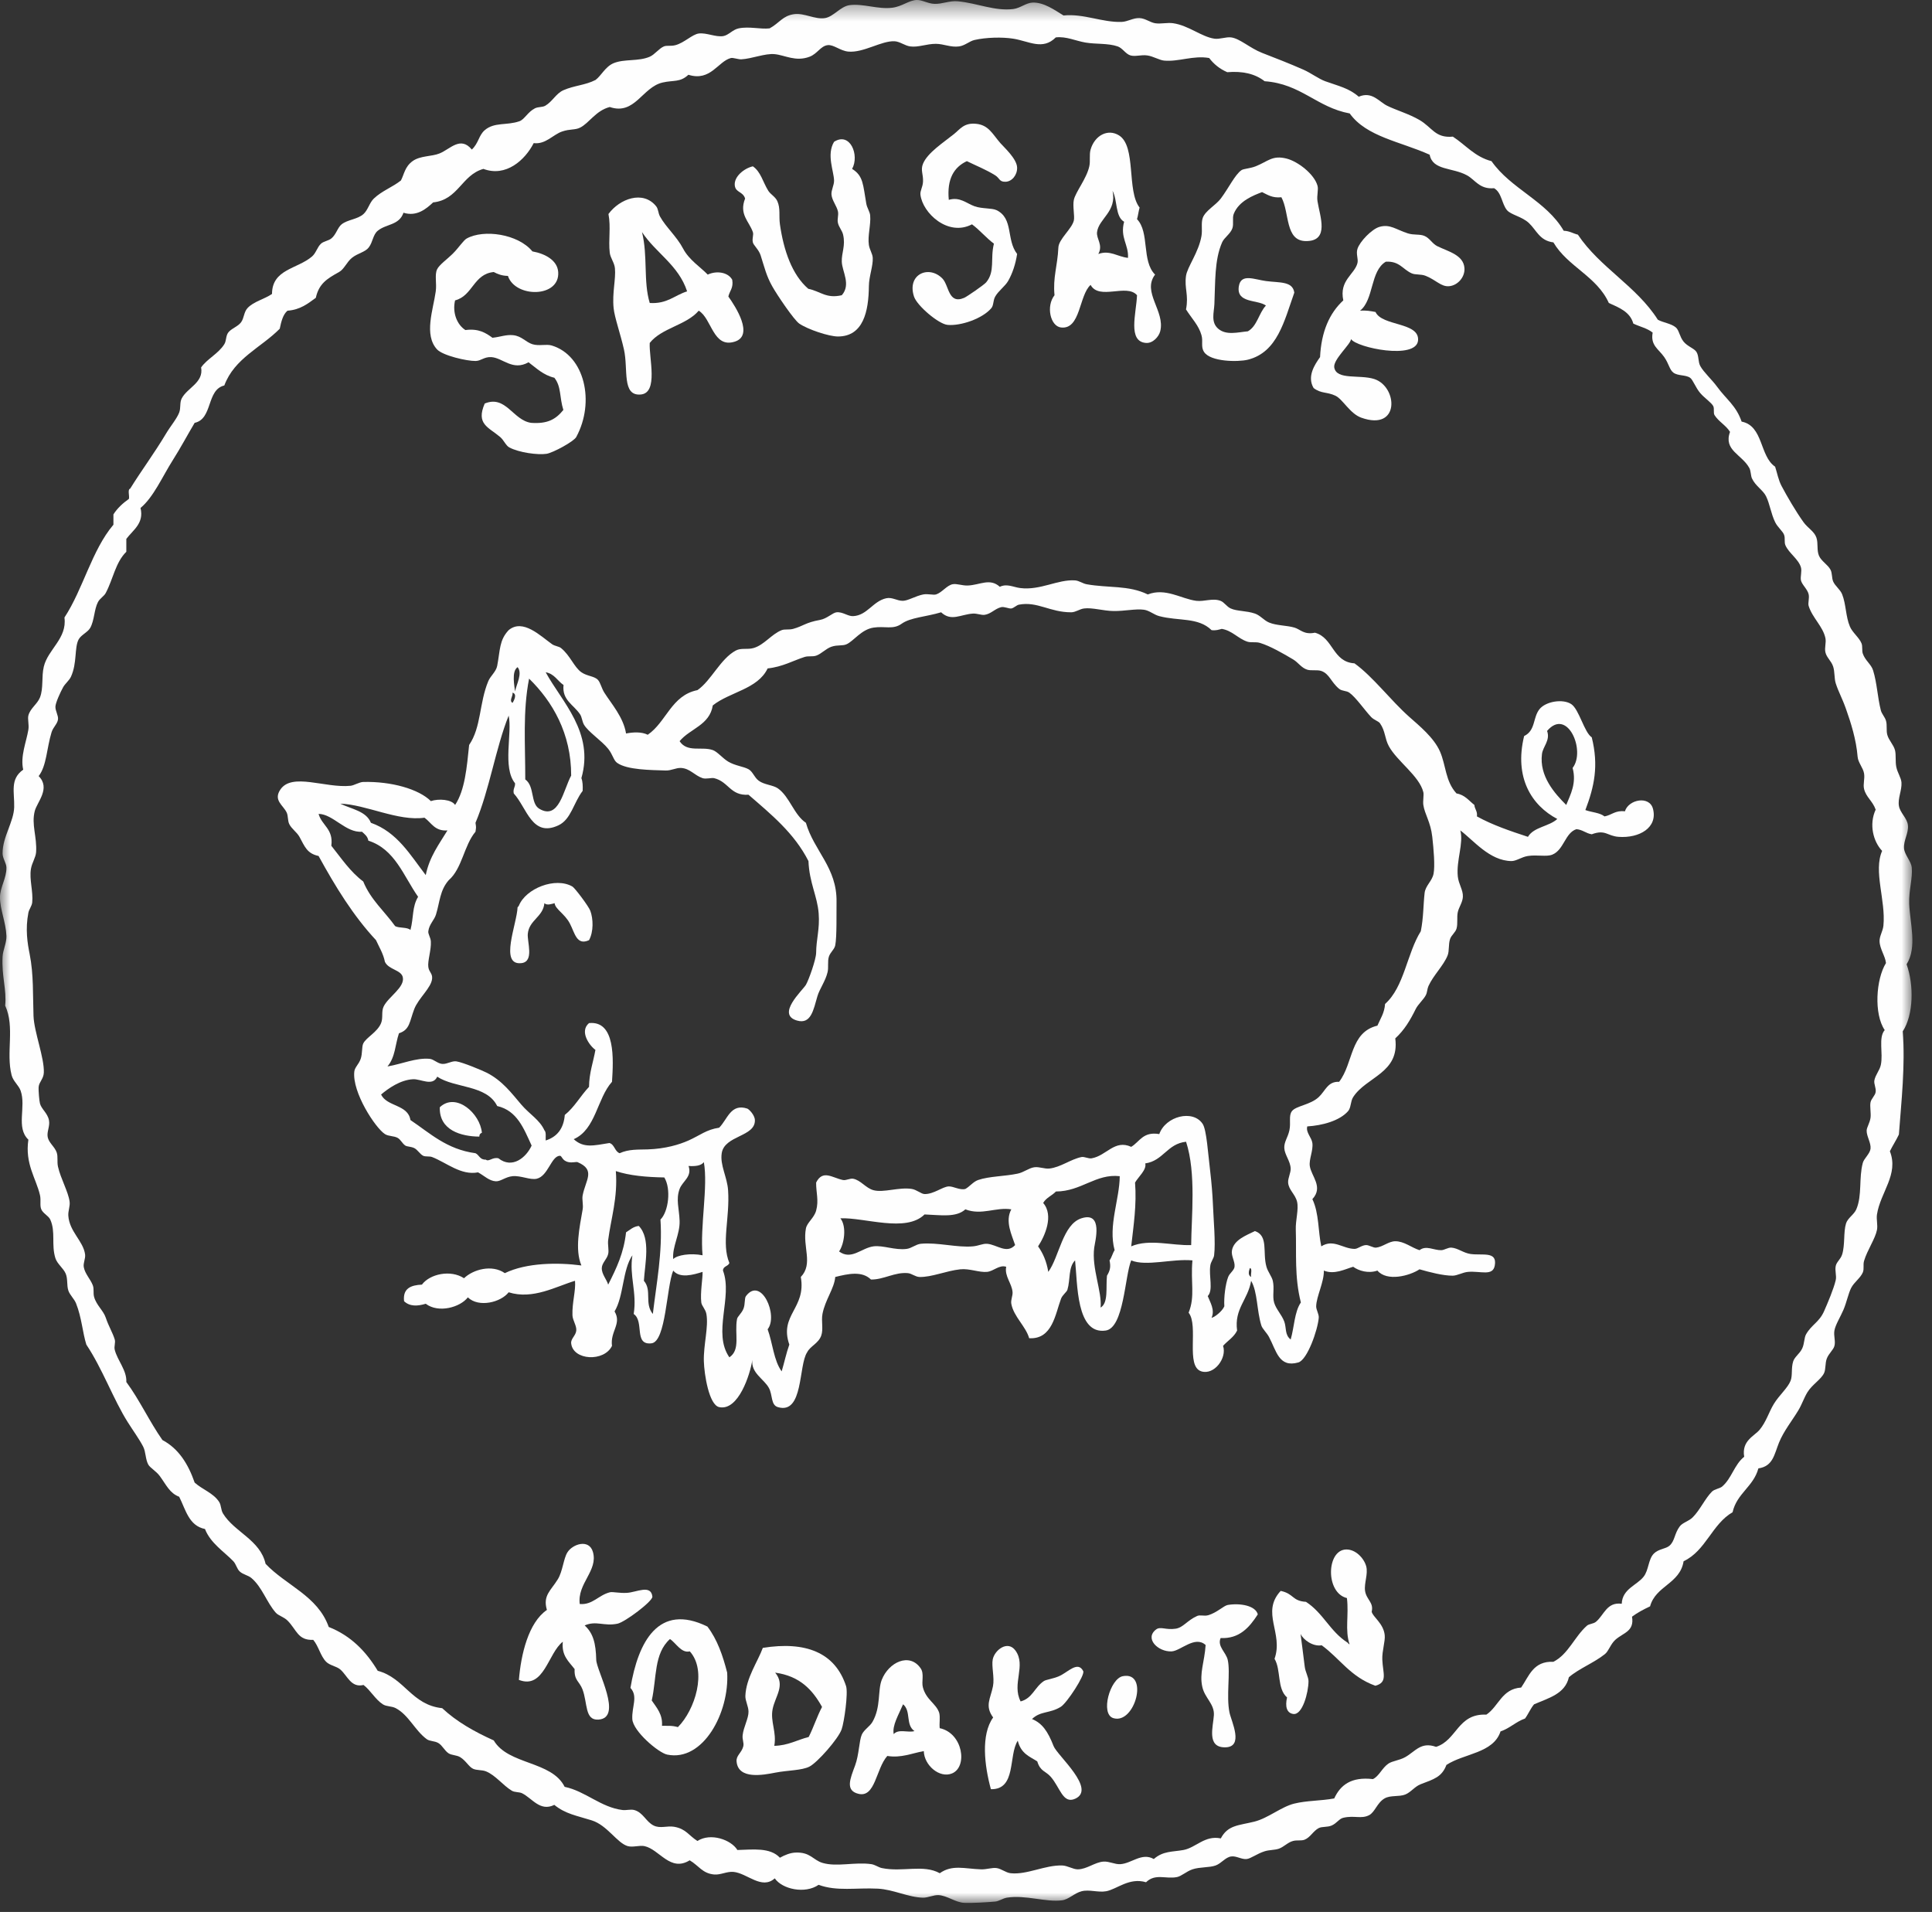 <?xml version="1.0" encoding="UTF-8"?>
<svg width="96px" height="95px" viewBox="0 0 96 95" version="1.1" xmlns="http://www.w3.org/2000/svg" xmlns:xlink="http://www.w3.org/1999/xlink">
    <rect x="0" y="0" width="96" height="95" fill="#333333" stroke="none"/>
    <!-- Generator: Sketch 58 (84663) - https://sketch.com -->
    <title>Group 40</title>
    <desc>Created with Sketch.</desc>
    <defs>
        <polygon id="path-1" points="0 0.449 95.026 0.449 95.026 95 0 95"></polygon>
    </defs>
    <g id="Page-1" stroke="none" stroke-width="1" fill="none" fill-rule="evenodd">
        <g id="Group-40" transform="translate(0, -1)">
            <path d="M29.269,47.714 C28.653,47.997 28.564,47.362 28.318,46.89 C28.066,46.404 27.589,46.176 27.558,45.876 C27.412,45.916 27.175,46.001 27.051,45.876 C26.987,46.563 26.291,46.711 26.226,47.398 C26.188,47.801 26.559,48.78 25.91,48.855 C24.793,48.983 25.69,46.91 25.719,46.066 C25.718,46.102 25.781,46.006 25.782,46.002 C26.125,45.143 27.599,44.559 28.445,45.051 C28.559,45.117 29.243,46.016 29.333,46.256 C29.479,46.65 29.501,47.287 29.269,47.714" id="Fill-1" fill="#FEFEFE"></path>
            <path d="M23.945,57.285 C23.866,57.312 23.815,57.366 23.818,57.475 C22.921,57.468 21.816,57.166 21.853,56.016 C22.659,55.254 23.862,56.325 23.945,57.285" id="Fill-3" fill="#FEFEFE"></path>
            <path d="M73.388,41.565 C74.149,41.988 75.032,42.288 75.923,42.58 C76.211,42.086 76.976,42.068 77.381,41.692 C76.109,41.023 75.228,39.641 75.733,37.572 C76.308,37.294 76.159,36.668 76.493,36.241 C76.802,35.848 77.66,35.708 78.078,35.987 C78.467,36.248 78.72,37.394 79.093,37.635 C79.445,39.043 79.221,40.079 78.776,41.249 C79.084,41.364 79.494,41.375 79.727,41.565 C80.084,41.501 80.259,41.253 80.741,41.312 C80.922,40.717 81.961,40.523 82.135,41.185 C82.382,42.122 81.46,42.657 80.424,42.58 C79.862,42.539 79.777,42.199 79.093,42.453 C78.8,42.407 78.644,42.226 78.332,42.199 C77.762,42.382 77.713,43.236 77.127,43.467 C76.841,43.581 76.38,43.461 75.923,43.531 C75.603,43.58 75.34,43.788 75.1,43.784 C74.013,43.768 73.223,42.754 72.563,42.262 C72.734,42.892 72.356,43.756 72.437,44.545 C72.476,44.933 72.707,45.221 72.69,45.559 C72.676,45.836 72.492,46.073 72.437,46.32 C72.381,46.572 72.447,46.894 72.373,47.143 C72.318,47.33 72.122,47.463 72.056,47.65 C71.961,47.925 72.025,48.236 71.93,48.475 C71.729,48.979 71.222,49.457 70.978,49.997 C70.916,50.135 70.921,50.302 70.852,50.44 C70.738,50.667 70.461,50.9 70.345,51.137 C70.069,51.696 69.786,52.176 69.33,52.595 C69.557,54.322 67.892,54.496 67.239,55.51 C67.099,55.729 67.138,56.033 66.986,56.209 C66.562,56.694 65.696,56.923 64.957,56.968 C64.877,57.272 65.174,57.513 65.211,57.793 C65.259,58.171 65.037,58.598 65.083,58.934 C65.153,59.442 65.773,59.973 65.211,60.582 C65.546,61.271 65.494,62.199 65.654,62.927 C66.259,62.544 66.717,63.045 67.303,63.054 C67.474,63.056 67.644,62.877 67.873,62.864 C68.022,62.855 68.237,63.008 68.379,62.991 C68.72,62.951 69.004,62.675 69.33,62.674 C69.77,62.672 70.132,62.989 70.535,63.118 C70.864,62.861 71.24,63.125 71.613,63.118 C71.77,63.115 71.951,62.979 72.119,62.991 C72.444,63.014 72.714,63.257 73.071,63.307 C73.666,63.39 74.402,63.154 74.275,63.877 C74.179,64.427 73.577,64.142 72.944,64.196 C72.689,64.216 72.41,64.383 72.183,64.385 C71.712,64.388 71.028,64.21 70.535,64.068 C70.045,64.393 68.921,64.692 68.443,64.132 C67.995,64.288 67.515,64.145 67.239,63.942 C66.838,64.057 66.305,64.348 65.782,64.132 C65.793,64.714 65.412,65.408 65.4,65.906 C65.396,66.08 65.543,66.292 65.528,66.477 C65.478,67.085 64.96,68.568 64.513,68.696 C63.544,68.972 63.423,68.114 63.055,67.428 C62.945,67.222 62.727,67.025 62.675,66.857 C62.442,66.105 62.493,65.198 62.168,64.639 C62.01,65.587 61.322,66.021 61.471,67.111 C61.314,67.44 61.002,67.615 60.773,67.872 C60.977,68.47 60.339,69.336 59.696,69.139 C58.892,68.894 59.575,66.866 59.062,66.224 C59.395,65.399 59.152,64.72 59.252,63.625 C58.251,63.531 56.954,63.938 56.209,63.625 C55.89,64.39 55.851,66.979 54.941,67.111 C53.469,67.325 53.545,64.77 53.42,63.625 C53.077,63.97 53.192,64.572 53.04,65.083 C53.007,65.194 52.79,65.347 52.723,65.527 C52.436,66.293 52.292,67.561 51.138,67.492 C50.976,66.905 50.367,66.419 50.251,65.78 C50.217,65.594 50.325,65.388 50.314,65.21 C50.288,64.777 49.904,64.418 49.997,63.942 C49.647,63.832 49.376,64.164 49.046,64.196 C48.654,64.233 48.18,64.02 47.716,64.068 C47.014,64.142 46.294,64.466 45.686,64.449 C45.486,64.443 45.303,64.277 45.117,64.259 C44.467,64.195 43.912,64.586 43.278,64.576 C42.83,64.136 42.14,64.292 41.503,64.449 C41.454,65.026 41.002,65.58 40.868,66.288 C40.801,66.649 40.922,67.042 40.806,67.365 C40.667,67.753 40.257,67.886 40.109,68.188 C39.669,68.833 39.933,71.301 38.65,70.915 C38.294,70.807 38.4,70.319 38.206,69.963 C37.963,69.516 37.308,69.223 37.383,68.569 C37.28,69.276 36.693,71.122 35.735,70.915 C35.232,70.806 34.993,69.301 34.974,68.632 C34.951,67.832 35.216,66.927 35.1,66.288 C35.059,66.051 34.869,65.891 34.847,65.716 C34.787,65.229 34.925,64.485 34.91,64.196 C34.454,64.341 33.783,64.534 33.452,64.132 C33.114,64.95 33.095,67.657 32.375,67.745 C31.475,67.854 32.029,66.654 31.488,66.288 C31.66,65.211 31.26,64.406 31.424,63.371 C30.925,64.098 30.999,65.397 30.537,66.161 C30.907,66.777 30.312,67.149 30.41,67.872 C30.023,68.68 28.468,68.602 28.381,67.745 C28.358,67.511 28.611,67.367 28.635,67.111 C28.659,66.871 28.453,66.604 28.445,66.35 C28.423,65.719 28.617,65.132 28.572,64.639 C27.624,64.922 26.475,65.589 25.275,65.21 C24.888,65.709 23.789,65.986 23.247,65.462 C22.866,65.958 21.789,66.261 21.155,65.78 C20.744,65.904 20.362,65.922 20.078,65.653 C20.007,65.011 20.42,64.855 20.965,64.829 C21.354,64.301 22.389,64.071 23.057,64.512 C23.503,64.078 24.445,63.81 25.085,64.259 C26.156,63.738 27.72,63.721 28.889,63.877 C28.555,63.076 28.797,61.99 28.952,61.089 C28.992,60.857 28.911,60.605 28.952,60.392 C29.1,59.629 29.611,59.131 28.699,58.744 C28.637,58.717 28.444,58.782 28.255,58.744 C27.911,58.674 27.938,58.419 27.811,58.427 C27.387,58.454 27.234,59.436 26.671,59.567 C26.344,59.644 25.883,59.401 25.466,59.441 C25.122,59.474 24.876,59.705 24.642,59.695 C24.306,59.68 24.065,59.419 23.754,59.251 C22.91,59.415 22.2,58.776 21.472,58.49 C21.345,58.44 21.138,58.482 21.028,58.427 C20.865,58.344 20.75,58.127 20.584,58.045 C20.422,57.966 20.23,57.978 20.141,57.92 C19.99,57.821 19.913,57.625 19.761,57.539 C19.569,57.432 19.31,57.467 19.127,57.349 C18.651,57.043 17.492,55.273 17.605,54.244 C17.63,54.024 17.825,53.891 17.923,53.61 C18.013,53.348 17.971,53.012 18.049,52.849 C18.193,52.548 18.752,52.289 18.936,51.835 C19.045,51.569 18.939,51.27 19.063,51.01 C19.293,50.53 20.127,50.057 20.014,49.553 C19.932,49.187 19.313,49.185 19.127,48.792 C19.041,48.37 18.841,48.064 18.683,47.713 C17.551,46.501 16.661,45.045 15.83,43.531 C15.257,43.409 15.148,43.073 14.88,42.58 C14.754,42.35 14.491,42.186 14.373,41.946 C14.289,41.775 14.324,41.544 14.246,41.375 C14.073,41.005 13.572,40.768 13.929,40.234 C14.506,39.372 16.165,40.17 17.415,40.044 C17.596,40.026 17.849,39.86 18.049,39.853 C19.442,39.819 20.805,40.204 21.409,40.804 C21.796,40.674 22.436,40.717 22.614,40.996 C23.103,40.26 23.196,39.127 23.311,38.015 C23.919,37.12 23.807,35.939 24.262,34.846 C24.369,34.587 24.649,34.377 24.705,34.086 C24.856,33.3 24.803,32.811 25.275,32.31 C25.979,31.721 26.853,32.597 27.43,33.007 C27.566,33.104 27.769,33.114 27.874,33.198 C28.336,33.57 28.523,34.147 28.889,34.403 C29.178,34.604 29.54,34.591 29.712,34.783 C29.838,34.922 29.888,35.193 30.03,35.417 C30.385,35.976 30.976,36.634 31.108,37.445 C31.468,37.374 31.89,37.357 32.185,37.508 C33.114,36.874 33.355,35.551 34.657,35.29 C35.336,34.823 35.794,33.736 36.558,33.325 C36.831,33.178 37.128,33.29 37.446,33.198 C37.972,33.046 38.328,32.515 38.841,32.31 C38.992,32.251 39.207,32.303 39.411,32.247 C39.912,32.109 40.033,31.928 40.742,31.803 C41.09,31.742 41.372,31.444 41.567,31.423 C41.873,31.391 42.129,31.626 42.39,31.614 C43.093,31.58 43.372,30.871 44.038,30.725 C44.335,30.661 44.569,30.855 44.863,30.853 C45.119,30.85 45.512,30.604 45.877,30.536 C46.103,30.494 46.381,30.576 46.511,30.536 C46.805,30.444 47.045,30.086 47.334,30.029 C47.545,29.986 47.798,30.104 48.095,30.092 C48.697,30.067 49.186,29.708 49.68,30.156 C50.038,29.985 50.34,30.173 50.694,30.218 C51.69,30.346 52.562,29.779 53.42,29.838 C53.617,29.852 53.8,29.994 53.991,30.029 C55.071,30.224 56.08,30.068 57.033,30.536 C57.917,30.192 58.697,30.758 59.442,30.853 C59.835,30.902 60.254,30.706 60.646,30.853 C60.833,30.922 60.949,31.14 61.154,31.233 C61.471,31.377 61.935,31.341 62.358,31.487 C62.619,31.576 62.804,31.824 63.055,31.93 C63.429,32.088 63.948,32.071 64.323,32.184 C64.624,32.275 64.787,32.548 65.338,32.437 C66.255,32.682 66.207,33.892 67.303,33.959 C68.235,34.633 69.081,35.779 70.028,36.621 C70.511,37.051 71.244,37.643 71.549,38.333 C71.852,39.017 71.813,39.815 72.373,40.424 C72.79,40.494 72.987,40.783 73.261,40.996 C73.277,41.211 73.421,41.299 73.388,41.565 M64.639,65.716 C64.314,64.436 64.426,63.255 64.387,62.103 C64.37,61.626 64.541,61.086 64.45,60.709 C64.36,60.334 64.032,60.126 64.006,59.758 C63.992,59.542 64.141,59.274 64.133,59.06 C64.118,58.69 63.833,58.378 63.816,58.045 C63.8,57.736 63.992,57.523 64.07,57.16 C64.151,56.779 64.022,56.437 64.196,56.209 C64.399,55.943 65.109,55.903 65.528,55.51 C65.867,55.193 65.97,54.728 66.541,54.751 C67.256,53.824 67.071,52.292 68.443,51.961 C68.587,51.619 68.792,51.338 68.823,50.883 C69.777,50.041 69.907,48.375 70.599,47.27 C70.737,46.573 70.719,45.985 70.788,45.369 C70.831,45.003 71.159,44.782 71.232,44.418 C71.311,44.029 71.236,43.184 71.169,42.58 C71.087,41.842 70.795,41.463 70.725,40.996 C70.696,40.799 70.759,40.499 70.725,40.361 C70.526,39.552 69.426,38.833 69.013,38.079 C68.798,37.683 68.847,37.336 68.571,36.938 C68.493,36.829 68.274,36.779 68.126,36.621 C67.794,36.266 67.373,35.648 67.048,35.417 C66.902,35.312 66.685,35.345 66.541,35.226 C66.136,34.893 66.06,34.479 65.654,34.338 C65.452,34.269 65.147,34.336 64.957,34.275 C64.664,34.184 64.511,33.919 64.26,33.768 C63.777,33.479 63.115,33.098 62.611,32.945 C62.39,32.877 62.168,32.945 61.977,32.881 C61.518,32.729 61.234,32.336 60.71,32.247 C60.557,32.286 60.421,32.338 60.202,32.31 C59.535,31.658 58.565,31.868 57.604,31.614 C57.326,31.54 57.119,31.335 56.844,31.296 C56.432,31.238 55.887,31.369 55.322,31.36 C54.818,31.352 54.272,31.18 53.865,31.233 C53.647,31.261 53.45,31.421 53.23,31.423 C52.173,31.428 51.55,30.869 50.631,31.044 C50.51,31.066 50.372,31.218 50.251,31.233 C50.119,31.249 49.904,31.13 49.744,31.169 C49.433,31.246 49.243,31.506 48.92,31.55 C48.768,31.571 48.539,31.475 48.349,31.487 C47.739,31.524 47.268,31.898 46.764,31.423 C46.002,31.652 45.241,31.677 44.799,31.994 C44.371,32.299 43.971,32.097 43.405,32.184 C42.803,32.275 42.426,32.843 42.074,33.007 C41.86,33.108 41.626,33.027 41.313,33.134 C41.034,33.23 40.816,33.489 40.553,33.578 C40.375,33.639 40.172,33.582 39.981,33.642 C39.416,33.821 38.886,34.134 38.143,34.212 C37.654,35.244 36.264,35.377 35.418,36.05 C35.262,37.035 34.286,37.201 33.769,37.826 C34.15,38.408 34.865,38.075 35.418,38.269 C35.649,38.351 35.906,38.675 36.178,38.839 C36.525,39.049 36.949,39.084 37.193,39.22 C37.413,39.344 37.471,39.619 37.7,39.791 C37.971,39.995 38.41,40.003 38.65,40.17 C39.238,40.582 39.45,41.486 40.045,41.882 C40.442,43.275 41.596,44.112 41.567,45.813 C41.558,46.325 41.588,47.543 41.503,47.968 C41.461,48.178 41.26,48.306 41.185,48.538 C41.114,48.767 41.178,49.057 41.123,49.299 C41.018,49.751 40.721,50.138 40.616,50.503 C40.418,51.183 40.298,51.91 39.601,51.708 C38.551,51.403 39.882,50.21 40.045,49.933 C40.187,49.692 40.549,48.671 40.553,48.348 C40.559,47.648 40.739,47.168 40.679,46.382 C40.615,45.531 40.215,44.864 40.172,43.784 C39.468,42.396 38.314,41.46 37.193,40.488 C36.281,40.547 36.211,39.838 35.481,39.664 C35.361,39.635 35.081,39.721 34.91,39.664 C34.505,39.526 34.283,39.177 33.833,39.157 C33.586,39.146 33.355,39.294 33.073,39.284 C32.363,39.259 31.161,39.261 30.663,38.903 C30.485,38.775 30.452,38.497 30.22,38.206 C29.902,37.806 29.221,37.363 29.015,37.002 C28.925,36.841 28.916,36.631 28.825,36.495 C28.504,36.011 27.919,35.793 28.002,35.036 C27.7,34.832 27.547,34.477 27.115,34.403 C27.905,35.86 29.54,37.387 28.889,39.664 C28.954,39.831 28.964,40.052 28.952,40.297 C28.497,40.888 28.379,41.714 27.747,42.009 C26.436,42.621 26.187,41.149 25.529,40.424 C25.48,40.186 25.606,40.121 25.592,39.918 C24.955,39.133 25.463,37.415 25.275,36.557 C24.628,38.169 24.324,40.239 23.627,41.882 C23.662,42.135 23.662,42.073 23.627,42.326 C23.055,43 22.966,44.157 22.296,44.735 C21.853,45.24 21.856,45.822 21.662,46.446 C21.578,46.718 21.326,46.922 21.283,47.27 C21.263,47.412 21.395,47.569 21.409,47.778 C21.435,48.188 21.24,48.751 21.283,49.046 C21.32,49.31 21.491,49.356 21.472,49.616 C21.439,50.08 20.795,50.59 20.584,51.137 C20.346,51.759 20.372,52.164 19.824,52.341 C19.631,52.913 19.647,53.519 19.253,53.989 C19.971,53.867 20.675,53.549 21.346,53.61 C21.554,53.628 21.747,53.85 21.979,53.863 C22.228,53.877 22.447,53.704 22.677,53.736 C22.988,53.781 23.967,54.188 24.198,54.306 C24.973,54.706 25.429,55.331 25.909,55.891 C26.317,56.367 26.813,56.637 27.051,57.16 C27.149,57.252 27.106,57.484 27.115,57.667 C27.677,57.489 28.008,57.082 28.064,56.398 C28.546,56.013 28.846,55.448 29.268,55.003 C29.277,54.294 29.479,53.777 29.586,53.166 C29.286,52.95 28.78,52.246 29.268,51.835 C30.585,51.7 30.484,53.628 30.41,54.751 C29.663,55.587 29.609,57.119 28.508,57.602 C29.007,58.06 29.501,57.918 30.283,57.793 C30.544,57.871 30.541,58.211 30.79,58.3 C31.246,58.091 31.709,58.126 32.185,58.11 C33.063,58.081 33.753,57.872 34.213,57.667 C34.791,57.408 35.1,57.125 35.735,57.032 C36.149,56.618 36.307,55.813 37.13,56.082 C37.213,56.109 37.501,56.397 37.51,56.652 C37.539,57.493 35.998,57.404 35.862,58.3 C35.77,58.897 36.134,59.482 36.178,60.138 C36.273,61.526 35.833,62.778 36.242,63.752 C36.186,63.928 35.928,63.901 35.925,64.132 C36.422,65.453 35.393,67.221 36.242,68.442 C36.812,68.06 36.488,67.271 36.622,66.541 C36.647,66.407 36.84,66.271 36.939,66.034 C37.036,65.8 36.982,65.51 37.066,65.399 C37.824,64.398 38.686,66.369 38.143,67.048 C38.393,67.728 38.446,68.604 38.841,69.139 C38.972,68.701 39.071,68.228 39.221,67.808 C38.707,66.327 40.067,66.019 39.792,64.449 C40.42,63.793 39.871,62.953 40.045,62.04 C40.102,61.74 40.449,61.527 40.553,61.153 C40.694,60.639 40.548,60.258 40.553,59.758 C40.883,59.101 41.351,59.519 41.884,59.631 C42.036,59.664 42.236,59.54 42.39,59.567 C42.771,59.637 43.017,60.034 43.405,60.138 C43.903,60.273 44.683,59.973 45.307,60.075 C45.551,60.115 45.777,60.325 45.94,60.329 C46.402,60.338 46.838,59.959 47.145,59.949 C47.369,59.94 47.697,60.149 47.969,60.075 C48.18,59.96 48.361,59.714 48.603,59.631 C49.151,59.442 49.924,59.451 50.568,59.314 C50.876,59.25 51.122,59.035 51.392,58.998 C51.645,58.962 51.902,59.09 52.153,59.06 C52.709,58.995 53.205,58.598 53.737,58.49 C53.887,58.46 54.085,58.582 54.244,58.553 C54.981,58.425 55.381,57.604 56.209,57.983 C56.633,57.73 56.791,57.212 57.604,57.349 C57.916,56.46 59.277,56.112 59.759,56.842 C59.957,57.142 60.024,58.297 60.14,59.251 C60.199,59.746 60.249,60.357 60.266,60.772 C60.302,61.654 60.407,62.723 60.329,63.371 C60.311,63.528 60.168,63.685 60.14,63.877 C60.058,64.416 60.299,65.097 60.012,65.399 C60.129,65.702 60.378,66.081 60.202,66.477 C60.336,66.461 60.73,66.161 60.837,65.906 C60.806,65.473 60.893,64.793 61.027,64.449 C61.101,64.256 61.322,64.125 61.344,63.942 C61.376,63.677 61.161,63.399 61.217,63.118 C61.317,62.607 61.909,62.386 62.358,62.168 C63.041,62.407 62.726,63.225 62.929,63.942 C63.001,64.199 63.196,64.425 63.245,64.639 C63.333,65.019 63.217,65.395 63.309,65.716 C63.406,66.056 63.683,66.309 63.816,66.668 C63.926,66.963 63.832,67.328 64.133,67.555 C64.311,66.951 64.319,66.177 64.639,65.716 M25.592,35.353 C25.666,34.988 25.974,34.457 25.719,34.149 C25.402,34.358 25.57,35.112 25.592,35.353 M26.1,39.727 C26.577,40.071 26.351,40.919 26.797,41.185 C27.776,41.769 27.993,40.249 28.381,39.537 C28.386,37.439 27.45,35.852 26.29,34.719 C25.969,36.367 26.104,37.982 26.1,39.727 M25.466,35.924 C25.542,35.814 25.713,35.476 25.466,35.417 C25.503,35.586 25.279,35.812 25.466,35.924 M78.142,39.157 C78.809,38.304 77.881,36.133 76.874,37.318 C77.043,37.786 76.668,38.091 76.62,38.46 C76.476,39.566 77.257,40.43 77.825,40.996 C78.039,40.473 78.346,39.914 78.142,39.157 M18.43,41.882 C19.741,42.346 20.383,43.479 21.155,44.481 C21.34,43.568 21.817,42.946 22.233,42.262 C21.597,42.306 21.437,41.876 21.092,41.629 C19.783,41.818 18.186,40.973 16.908,40.931 C17.46,41.204 18.195,41.294 18.43,41.882 M16.464,43.024 C16.961,43.646 17.408,44.32 18.049,44.798 C18.415,45.701 19.105,46.278 19.635,47.017 C19.842,47.127 20.228,47.056 20.395,47.207 C20.56,46.585 20.469,46.069 20.775,45.559 C20.051,44.529 19.631,43.195 18.303,42.77 C18.267,42.552 18.118,42.448 17.986,42.326 C17.182,42.391 16.553,41.45 15.83,41.439 C15.989,42.02 16.573,42.176 16.464,43.024 M24.705,55.955 C24.184,54.895 22.596,55.078 21.726,54.497 C21.496,54.997 20.911,54.602 20.522,54.624 C19.893,54.657 19.294,55.08 18.936,55.384 C19.231,55.998 20.27,55.868 20.395,56.652 C21.368,57.305 22.194,58.107 23.627,58.3 C23.814,58.388 23.843,58.633 24.135,58.617 C24.294,58.746 24.467,58.479 24.768,58.553 C25.453,59.095 26.151,58.51 26.416,57.92 C26.029,57.082 25.701,56.184 24.705,55.955 M56.907,58.807 C56.988,59.121 56.561,59.475 56.4,59.758 C56.486,60.869 56.327,61.874 56.209,62.927 C57.113,62.539 58.249,62.901 59.189,62.864 C59.197,61.492 59.446,59.29 58.935,57.73 C57.997,57.827 57.809,58.674 56.907,58.807 M34.974,58.744 C34.837,58.923 34.553,58.957 34.213,58.934 C34.402,59.472 33.913,59.687 33.769,60.075 C33.575,60.601 33.749,61.051 33.769,61.66 C33.792,62.332 33.393,62.944 33.452,63.561 C33.645,63.357 34.311,63.252 34.91,63.371 C34.777,61.919 35.192,59.97 34.974,58.744 M30.22,62.611 C30.189,62.846 30.265,63.11 30.22,63.307 C30.159,63.57 29.911,63.746 29.903,64.005 C29.893,64.309 30.148,64.576 30.22,64.829 C30.645,63.99 30.994,63.257 31.108,62.23 C31.305,62.111 31.456,61.946 31.741,61.913 C32.347,62.539 32.043,63.795 31.995,64.639 C32.409,65.124 32.006,65.754 32.439,66.288 C32.613,64.804 32.928,63.21 32.818,61.596 C33.216,61.207 33.358,60.075 33.009,59.504 C32.116,59.488 31.282,59.415 30.6,59.188 C30.706,60.505 30.355,61.554 30.22,62.611 M52.469,60.202 C52.274,60.408 51.977,60.512 51.835,60.772 C52.377,61.394 51.913,62.43 51.582,62.927 C51.829,63.273 52.006,63.687 52.089,64.196 C52.635,63.451 52.8,61.833 53.737,61.533 C54.83,61.183 54.412,62.683 54.371,62.991 C54.236,64.02 54.764,65.165 54.688,65.97 C55.087,65.735 54.942,64.956 55.005,64.385 C55.152,64.137 55.205,63.963 55.132,63.625 C55.242,63.482 55.283,63.268 55.385,63.118 C55.054,61.91 55.634,60.585 55.639,59.441 C54.447,59.307 53.735,60.197 52.469,60.202 M47.969,61.089 C47.507,61.508 46.746,61.372 45.94,61.342 C45.011,62.258 42.977,61.487 41.757,61.533 C42.083,61.94 41.95,62.815 41.693,63.181 C42.308,63.632 42.8,63.006 43.405,62.927 C43.886,62.866 44.467,63.13 45.053,63.054 C45.292,63.023 45.513,62.825 45.75,62.8 C46.575,62.716 47.574,63.003 48.349,62.927 C48.636,62.9 48.827,62.786 49.046,62.8 C49.533,62.836 50.015,63.323 50.441,62.864 C50.28,62.367 49.927,61.69 50.251,61.089 C49.486,60.965 48.781,61.403 47.969,61.089 M62.168,64.449 C62.131,64.318 62.246,64.033 62.104,64.005 C62.047,64.168 62.002,64.365 62.168,64.449" id="Fill-5" fill="#FEFEFE"></path>
            <g id="Group-9" transform="translate(0, 0.551)">
                <mask id="mask-2" fill="white">
                    <use xlink:href="#path-1"></use>
                </mask>
                <g id="Clip-8"></g>
                <path d="M34.27,92.882 C33.305,93.478 32.774,92.345 32.028,92.178 C31.786,92.124 31.45,92.248 31.195,92.178 C30.665,92.03 30.181,91.142 29.401,90.897 C28.654,90.662 28.097,90.58 27.543,90.128 C26.839,90.479 26.444,89.8 25.943,89.551 C25.796,89.48 25.579,89.513 25.43,89.423 C24.987,89.154 24.623,88.655 24.149,88.463 C23.954,88.383 23.694,88.42 23.508,88.335 C23.296,88.236 23.15,87.931 22.868,87.758 C22.693,87.651 22.442,87.665 22.291,87.567 C22.086,87.432 21.982,87.172 21.779,87.054 C21.586,86.942 21.357,86.976 21.202,86.861 C20.614,86.427 20.312,85.667 19.665,85.323 C19.457,85.214 19.208,85.25 19.024,85.132 C18.647,84.889 18.415,84.437 18.063,84.17 C17.441,84.322 17.265,83.708 16.911,83.402 C16.717,83.235 16.391,83.204 16.206,83.018 C15.923,82.732 15.834,82.247 15.565,81.929 C14.795,81.963 14.744,81.425 14.284,80.968 C14.109,80.794 13.83,80.721 13.708,80.584 C13.248,80.066 13.031,79.312 12.491,78.855 C12.332,78.72 12.072,78.681 11.914,78.533 C11.767,78.397 11.733,78.167 11.594,78.022 C11.15,77.556 10.458,77.128 10.185,76.42 C9.383,76.261 9.226,75.457 8.904,74.819 C8.429,74.638 8.267,74.236 7.943,73.794 C7.758,73.54 7.456,73.382 7.367,73.217 C7.22,72.947 7.25,72.587 7.11,72.32 C6.902,71.925 6.624,71.551 6.342,71.103 C5.64,69.991 5.081,68.438 4.291,67.26 C4.1,66.653 4.061,65.918 3.779,65.21 C3.688,64.981 3.467,64.794 3.395,64.57 C3.309,64.301 3.376,64.003 3.266,63.736 C3.157,63.47 2.845,63.252 2.754,62.968 C2.54,62.296 2.775,61.659 2.498,61.046 C2.412,60.857 2.134,60.74 2.05,60.534 C1.967,60.331 2.047,60.092 1.986,59.829 C1.789,58.988 1.233,58.278 1.41,57.075 C0.777,56.469 1.311,55.453 1.025,54.642 C0.933,54.379 0.655,54.176 0.577,53.872 C0.284,52.732 0.753,51.501 0.257,50.413 C0.338,49.623 0.074,48.953 0.128,47.98 C0.146,47.655 0.333,47.291 0.32,46.954 C0.293,46.277 -0.001,45.638 -0.001,45.032 C0,44.539 0.326,44.088 0.32,43.559 C0.318,43.34 0.129,43.097 0.128,42.855 C0.124,42.024 0.687,41.286 0.705,40.549 C0.723,39.8 0.485,39.166 1.153,38.691 C1.002,38.025 1.307,37.324 1.41,36.705 C1.45,36.455 1.364,36.174 1.41,36 C1.5,35.646 1.859,35.428 1.986,35.104 C2.169,34.634 2.053,34.083 2.178,33.567 C2.385,32.71 3.344,32.169 3.202,31.132 C4.133,29.714 4.559,27.791 5.636,26.52 L5.636,26.008 C5.835,25.694 6.105,25.451 6.405,25.238 C6.444,25.086 6.326,24.775 6.469,24.727 C7.047,23.796 7.648,23.002 8.263,21.973 C8.467,21.63 8.789,21.251 8.904,20.947 C8.994,20.709 8.918,20.463 9.031,20.243 C9.304,19.715 10.131,19.461 9.993,18.705 C10.302,18.269 10.845,18.029 11.146,17.552 C11.253,17.381 11.215,17.144 11.338,16.976 C11.486,16.774 11.823,16.676 11.978,16.463 C12.134,16.25 12.112,15.961 12.298,15.758 C12.607,15.426 13.132,15.319 13.516,15.054 C13.519,13.82 14.774,13.818 15.501,13.196 C15.706,13.022 15.759,12.733 15.951,12.556 C16.079,12.437 16.321,12.413 16.462,12.299 C16.703,12.107 16.774,11.754 16.975,11.595 C17.274,11.357 17.769,11.35 18.063,11.083 C18.286,10.882 18.358,10.521 18.576,10.314 C18.982,9.928 19.489,9.757 19.921,9.417 C20.084,9.108 20.113,8.738 20.498,8.457 C20.88,8.177 21.45,8.234 21.843,8.072 C22.377,7.853 22.88,7.197 23.445,7.88 C23.787,7.556 23.785,7.178 24.084,6.919 C24.566,6.502 25.181,6.696 25.815,6.471 C26.061,6.383 26.229,6.006 26.583,5.83 C26.744,5.75 26.953,5.785 27.095,5.702 C27.447,5.498 27.63,5.094 27.992,4.933 C28.541,4.691 29.082,4.686 29.593,4.421 C29.878,4.209 30.077,3.76 30.49,3.588 C31.025,3.366 31.717,3.512 32.284,3.268 C32.535,3.159 32.746,2.855 32.989,2.755 C33.144,2.693 33.323,2.756 33.565,2.692 C34.005,2.573 34.394,2.159 34.719,2.114 C35.099,2.063 35.56,2.303 35.936,2.243 C36.2,2.2 36.403,1.921 36.704,1.859 C37.234,1.75 37.774,1.912 38.242,1.859 C38.735,1.589 38.886,1.232 39.458,1.153 C39.97,1.084 40.499,1.429 40.996,1.347 C41.421,1.276 41.765,0.767 42.212,0.705 C42.881,0.614 43.618,0.921 44.327,0.834 C44.829,0.773 45.149,0.467 45.543,0.449 C45.824,0.437 46.094,0.631 46.441,0.641 C46.829,0.652 47.179,0.475 47.593,0.513 C48.564,0.605 49.433,1.012 50.348,0.898 C50.694,0.855 50.983,0.589 51.309,0.577 C51.871,0.558 52.397,0.944 52.846,1.218 C53.843,1.114 54.769,1.569 55.728,1.538 C56.039,1.528 56.307,1.33 56.625,1.347 C56.913,1.361 57.138,1.56 57.395,1.603 C57.68,1.65 58,1.56 58.291,1.603 C59.064,1.715 59.695,2.275 60.341,2.371 C60.603,2.41 60.922,2.274 61.173,2.307 C61.614,2.365 62.102,2.838 62.71,3.076 C63.386,3.339 64.062,3.6 64.761,3.908 C65.147,4.079 65.519,4.365 65.849,4.485 C66.521,4.728 67.021,4.824 67.515,5.254 C68.18,4.972 68.518,5.501 68.925,5.702 C69.371,5.924 69.998,6.101 70.525,6.406 C71.169,6.778 71.308,7.321 72.192,7.238 C72.827,7.65 73.282,8.241 74.113,8.457 C75.078,9.84 76.838,10.429 77.7,11.915 C77.991,11.924 78.163,12.05 78.404,12.108 C79.499,13.746 81.316,14.663 82.377,16.335 C82.642,16.482 83.039,16.52 83.273,16.72 C83.437,16.861 83.457,17.177 83.657,17.424 C83.858,17.671 84.187,17.758 84.297,17.937 C84.425,18.141 84.368,18.422 84.489,18.642 C84.665,18.956 85.064,19.311 85.323,19.666 C85.778,20.292 86.267,20.599 86.54,21.397 C87.628,21.611 87.427,23.113 88.205,23.637 C88.316,23.981 88.367,24.299 88.526,24.599 C88.792,25.102 89.23,25.856 89.614,26.392 C89.829,26.691 90.149,26.849 90.256,27.161 C90.354,27.451 90.265,27.777 90.382,28.058 C90.501,28.338 90.828,28.504 90.96,28.763 C91.045,28.927 91.017,29.175 91.088,29.339 C91.187,29.57 91.438,29.733 91.536,29.98 C91.732,30.475 91.71,31.086 91.921,31.581 C92.048,31.881 92.376,32.12 92.497,32.413 C92.56,32.566 92.509,32.779 92.562,32.926 C92.684,33.277 92.978,33.452 93.073,33.758 C93.271,34.399 93.291,35.09 93.458,35.744 C93.501,35.918 93.662,36.079 93.713,36.257 C93.781,36.482 93.717,36.743 93.779,36.961 C93.856,37.244 94.088,37.443 94.163,37.73 C94.221,37.959 94.169,38.289 94.227,38.563 C94.288,38.853 94.467,39.092 94.483,39.331 C94.508,39.714 94.296,40.11 94.355,40.485 C94.409,40.836 94.759,41.085 94.803,41.445 C94.85,41.832 94.58,42.202 94.61,42.599 C94.636,42.926 94.962,43.232 94.995,43.559 C95.046,44.061 94.842,44.699 94.867,45.353 C94.904,46.33 95.273,47.501 94.738,48.363 C95.104,49.392 95.086,50.864 94.547,51.694 C94.682,53.395 94.476,55.162 94.355,56.819 C94.218,57.11 94.047,57.365 93.907,57.652 C94.36,58.8 93.436,59.688 93.266,60.79 C93.228,61.039 93.312,61.322 93.266,61.559 C93.177,62.008 92.784,62.56 92.625,63.096 C92.564,63.306 92.639,63.491 92.562,63.673 C92.439,63.958 92.126,64.161 91.983,64.442 C91.84,64.727 91.758,65.16 91.6,65.53 C91.453,65.873 91.202,66.273 91.152,66.555 C91.104,66.824 91.216,67.08 91.152,67.324 C91.099,67.526 90.864,67.698 90.768,67.965 C90.687,68.186 90.725,68.483 90.639,68.669 C90.495,68.985 90.042,69.244 89.807,69.63 C89.639,69.908 89.534,70.235 89.357,70.527 C89.064,71.019 88.633,71.547 88.398,72.128 C88.161,72.713 88.102,73.305 87.373,73.409 C87.129,74.319 86.303,74.646 86.091,75.587 C85.063,76.183 84.763,77.503 83.657,78.022 C83.479,79.146 82.268,79.237 81.992,80.263 C81.673,80.414 81.364,80.575 81.094,80.777 C81.22,81.52 80.652,81.573 80.262,81.929 C80.028,82.143 79.933,82.486 79.75,82.634 C79.199,83.076 78.463,83.351 77.957,83.786 C77.766,84.621 76.94,84.819 76.227,85.132 C76.05,85.34 75.942,85.615 75.778,85.837 C75.321,85.997 75.026,86.322 74.561,86.477 C74.202,87.569 72.748,87.567 71.872,88.143 C71.644,88.745 71.254,88.849 70.589,89.103 C70.3,89.214 70.096,89.51 69.821,89.615 C69.504,89.737 69.092,89.637 68.797,89.808 C68.425,90.023 68.322,90.49 68.028,90.641 C67.632,90.842 67.298,90.639 66.747,90.769 C66.536,90.819 66.432,91.037 66.17,91.153 C65.956,91.247 65.695,91.196 65.529,91.28 C65.255,91.421 65.111,91.744 64.825,91.858 C64.655,91.925 64.459,91.866 64.248,91.922 C63.993,91.987 63.792,92.22 63.543,92.306 C63.34,92.376 63.066,92.361 62.839,92.434 C62.444,92.559 62.157,92.798 61.942,92.819 C61.684,92.843 61.43,92.653 61.173,92.691 C60.886,92.733 60.693,93.033 60.404,93.139 C60.097,93.251 59.613,93.208 59.252,93.331 C58.948,93.435 58.711,93.669 58.483,93.715 C57.926,93.826 57.409,93.52 56.946,93.972 C56.106,93.721 55.489,94.327 54.96,94.42 C54.555,94.49 54.131,94.321 53.743,94.42 C53.398,94.507 53.104,94.824 52.782,94.868 C51.971,94.978 50.969,94.59 50.028,94.739 C49.829,94.772 49.639,94.914 49.452,94.932 C49.052,94.968 48.29,95.013 47.913,94.996 C47.478,94.977 47.065,94.634 46.633,94.611 C46.388,94.6 46.102,94.745 45.864,94.739 C45.138,94.725 44.392,94.331 43.622,94.291 C42.542,94.236 41.59,94.436 40.676,94.1 C40.008,94.564 38.874,94.325 38.498,93.779 C37.846,94.361 37.135,93.525 36.448,93.458 C36.116,93.427 35.81,93.615 35.487,93.587 C34.901,93.535 34.723,93.147 34.27,92.882 M81.159,16.527 C80.997,15.942 80.456,15.736 79.942,15.503 C79.347,14.178 77.899,13.701 77.187,12.492 C76.502,12.408 76.348,11.885 75.971,11.531 C75.623,11.205 75.079,11.126 74.881,10.891 C74.62,10.578 74.624,10.024 74.241,9.801 C73.514,9.863 73.306,9.386 72.895,9.161 C72.163,8.76 71.191,8.927 71.039,8.136 C69.582,7.479 67.897,7.247 67.067,6.086 C65.426,5.783 64.653,4.614 62.839,4.485 C62.361,4.113 61.749,3.973 60.982,4.036 C60.609,3.875 60.314,3.636 60.084,3.332 C59.295,3.191 58.57,3.528 57.843,3.46 C57.61,3.438 57.295,3.243 57.01,3.204 C56.705,3.161 56.417,3.271 56.177,3.204 C55.932,3.135 55.782,2.84 55.537,2.755 C55.054,2.589 54.46,2.652 53.936,2.563 C53.439,2.478 52.979,2.247 52.462,2.307 C51.809,2.963 51.126,2.494 50.348,2.371 C49.795,2.283 48.989,2.306 48.426,2.435 C48.164,2.495 47.952,2.714 47.658,2.755 C47.245,2.813 46.895,2.629 46.505,2.627 C46.032,2.626 45.634,2.812 45.224,2.755 C44.961,2.719 44.716,2.514 44.455,2.499 C43.799,2.464 42.911,3.083 42.149,3.012 C41.749,2.974 41.417,2.653 41.124,2.692 C40.774,2.736 40.616,3.12 40.227,3.268 C39.537,3.529 39.008,3.191 38.498,3.14 C38.015,3.091 37.37,3.368 36.833,3.397 C36.685,3.403 36.424,3.306 36.32,3.332 C35.679,3.492 35.313,4.513 34.206,4.164 C33.788,4.553 33.476,4.422 32.925,4.549 C31.911,4.781 31.55,6.19 30.298,5.766 C29.606,5.943 29.277,6.565 28.825,6.79 C28.567,6.92 28.333,6.845 27.928,6.984 C27.484,7.134 27.109,7.636 26.519,7.56 C26.09,8.402 25.138,9.262 24.02,8.841 C22.936,9.144 22.778,10.374 21.522,10.506 C21.185,10.821 20.71,11.227 20.049,11.019 C19.833,11.65 19.185,11.57 18.769,11.915 C18.527,12.115 18.529,12.48 18.32,12.748 C18.14,12.98 17.779,13.027 17.487,13.261 C17.228,13.469 17.103,13.824 16.847,13.966 C16.237,14.302 15.847,14.549 15.693,15.246 C15.299,15.534 14.922,15.841 14.284,15.887 C14.054,16.084 13.975,16.431 13.9,16.783 C12.977,17.719 11.649,18.247 11.146,19.602 C10.249,19.816 10.584,21.261 9.672,21.459 C9.311,22.067 8.972,22.705 8.583,23.318 C8.08,24.11 7.626,25.158 6.982,25.688 C7.17,26.452 6.604,26.788 6.277,27.225 L6.277,27.865 C5.736,28.394 5.617,29.235 5.253,29.915 C5.165,30.08 4.967,30.175 4.868,30.363 C4.675,30.731 4.694,31.268 4.484,31.645 C4.363,31.862 4.028,31.995 3.907,32.221 C3.689,32.63 3.84,33.395 3.523,34.079 C3.44,34.257 3.232,34.424 3.139,34.591 C2.998,34.845 2.764,35.36 2.754,35.552 C2.743,35.767 2.907,36 2.882,36.193 C2.853,36.421 2.642,36.575 2.562,36.833 C2.32,37.622 2.318,38.502 1.921,39.011 C2.525,39.615 1.847,40.295 1.729,40.74 C1.551,41.416 1.844,42.022 1.794,42.79 C1.775,43.06 1.586,43.319 1.537,43.623 C1.45,44.155 1.656,44.744 1.601,45.288 C1.584,45.464 1.441,45.633 1.41,45.801 C1.252,46.621 1.365,47.314 1.473,47.851 C1.677,48.869 1.629,49.944 1.665,50.926 C1.695,51.732 2.207,53 2.178,53.744 C2.166,54.053 1.943,54.21 1.921,54.448 C1.904,54.64 1.955,55.164 1.986,55.28 C2.06,55.561 2.365,55.754 2.434,56.114 C2.491,56.408 2.319,56.677 2.37,56.946 C2.424,57.236 2.722,57.426 2.818,57.715 C2.891,57.929 2.825,58.167 2.882,58.42 C3.016,59.017 3.392,59.658 3.458,60.15 C3.491,60.384 3.378,60.614 3.395,60.855 C3.449,61.65 4.14,62.11 4.228,62.777 C4.256,62.992 4.123,63.207 4.164,63.416 C4.23,63.754 4.493,64.001 4.612,64.314 C4.682,64.496 4.622,64.695 4.676,64.89 C4.791,65.303 5.133,65.562 5.253,65.915 C5.408,66.375 5.59,66.643 5.701,67.003 C5.749,67.163 5.658,67.347 5.701,67.516 C5.838,68.056 6.307,68.538 6.277,69.117 C6.94,70.014 7.428,71.085 8.071,72 C8.88,72.429 9.353,73.195 9.672,74.114 C10.051,74.459 10.604,74.631 10.889,75.075 C10.999,75.246 10.97,75.468 11.082,75.652 C11.644,76.573 12.932,76.963 13.196,78.15 C14.211,79.226 15.789,79.741 16.335,81.288 C17.437,81.723 18.191,82.506 18.769,83.466 C20.104,83.818 20.446,85.162 21.972,85.323 C22.688,85.994 23.576,86.494 24.534,86.925 C25.253,88.149 27.412,87.933 28.057,89.232 C29.089,89.445 29.859,90.255 30.938,90.384 C31.12,90.405 31.34,90.336 31.516,90.384 C31.96,90.507 32.096,90.964 32.477,91.153 C32.807,91.318 33.143,91.154 33.502,91.217 C34.088,91.32 34.216,91.644 34.655,91.922 C35.31,91.497 36.334,91.862 36.64,92.37 C37.397,92.351 38.267,92.23 38.753,92.754 C38.997,92.617 39.269,92.509 39.523,92.498 C40.266,92.465 40.401,92.871 40.868,93.01 C41.59,93.225 42.477,92.953 43.302,93.074 C43.479,93.101 43.661,93.236 43.815,93.267 C44.854,93.482 45.876,93.069 46.697,93.524 C47.314,93.083 47.934,93.304 48.747,93.331 C49.027,93.34 49.294,93.238 49.515,93.267 C49.754,93.297 49.972,93.497 50.22,93.524 C51.035,93.61 51.918,93.113 52.782,93.139 C53.041,93.147 53.317,93.33 53.55,93.331 C53.999,93.331 54.402,92.975 54.832,92.946 C55.12,92.928 55.395,93.09 55.665,93.074 C56.23,93.042 56.736,92.478 57.331,92.819 C57.798,92.411 58.257,92.47 58.803,92.37 C59.424,92.256 59.866,91.627 60.661,91.794 C61.014,91.126 61.544,91.155 62.327,90.961 C63.012,90.79 63.663,90.223 64.312,90.064 C64.943,89.909 65.632,89.931 66.297,89.808 C66.6,89.149 67.134,88.721 68.219,88.847 C68.523,88.708 68.671,88.296 68.988,88.078 C69.186,87.943 69.532,87.919 69.821,87.758 C70.334,87.47 70.601,86.977 71.358,87.245 C72.397,86.918 72.426,85.58 73.856,85.644 C74.471,85.235 74.622,84.361 75.585,84.299 C75.978,83.731 76.184,82.975 77.187,83.018 C77.927,82.647 78.234,81.773 78.853,81.225 C78.96,81.13 79.176,81.136 79.301,81.032 C79.709,80.696 79.833,80.038 80.583,80.135 C80.612,79.393 81.337,79.219 81.671,78.789 C81.932,78.458 81.895,77.923 82.184,77.637 C82.413,77.409 82.769,77.411 82.952,77.253 C83.226,77.019 83.194,76.653 83.465,76.292 C83.608,76.101 83.91,76.038 84.106,75.844 C84.477,75.474 84.728,74.899 85.066,74.563 C85.195,74.434 85.452,74.416 85.579,74.306 C86.05,73.897 86.177,73.22 86.668,72.832 C86.532,72.028 87.172,71.808 87.437,71.487 C87.762,71.094 87.895,70.611 88.141,70.206 C88.405,69.773 88.833,69.414 88.974,69.054 C89.078,68.789 88.994,68.43 89.102,68.093 C89.176,67.861 89.427,67.713 89.55,67.451 C89.663,67.213 89.644,66.92 89.742,66.747 C90.022,66.257 90.394,66.152 90.639,65.595 C90.825,65.173 91.114,64.49 91.216,64.057 C91.267,63.837 91.167,63.594 91.216,63.353 C91.259,63.143 91.459,63.024 91.536,62.777 C91.684,62.299 91.594,61.67 91.728,61.238 C91.814,60.963 92.13,60.798 92.24,60.534 C92.537,59.834 92.356,58.993 92.562,58.228 C92.62,58.009 92.917,57.778 92.946,57.524 C92.977,57.238 92.748,56.909 92.753,56.627 C92.756,56.457 92.908,56.256 92.946,55.986 C92.976,55.763 92.904,55.418 92.946,55.218 C92.981,55.04 93.18,54.88 93.201,54.705 C93.228,54.5 93.103,54.309 93.137,54.128 C93.193,53.845 93.399,53.636 93.458,53.36 C93.582,52.77 93.323,52.013 93.65,51.63 C93.107,50.829 93.213,49.11 93.713,48.3 C93.679,47.951 93.403,47.6 93.394,47.21 C93.388,46.964 93.561,46.708 93.586,46.442 C93.709,45.181 93.077,43.735 93.522,42.727 C93.08,42.263 92.861,41.411 93.201,40.677 C93.047,40.242 92.727,40.064 92.625,39.652 C92.565,39.409 92.669,39.155 92.625,38.883 C92.579,38.597 92.327,38.342 92.304,38.05 C92.235,37.193 91.971,36.366 91.728,35.68 C91.53,35.117 91.351,34.825 91.216,34.399 C91.138,34.152 91.174,33.831 91.088,33.567 C90.997,33.287 90.764,33.125 90.704,32.861 C90.651,32.634 90.751,32.386 90.704,32.156 C90.583,31.575 90.051,31.143 89.871,30.556 C89.826,30.408 89.915,30.178 89.871,29.98 C89.813,29.718 89.527,29.495 89.486,29.275 C89.453,29.093 89.544,28.829 89.486,28.635 C89.366,28.227 88.888,27.936 88.718,27.545 C88.649,27.388 88.711,27.204 88.654,27.033 C88.59,26.843 88.329,26.65 88.205,26.392 C87.997,25.964 87.941,25.49 87.756,25.111 C87.605,24.797 87.227,24.6 87.051,24.214 C86.992,24.081 87.001,23.843 86.923,23.702 C86.551,23.023 85.63,22.827 85.964,21.908 C85.764,21.582 85.396,21.397 85.194,21.075 C85.125,20.963 85.195,20.756 85.13,20.627 C85.041,20.453 84.706,20.235 84.489,19.986 C84.249,19.709 84.126,19.32 83.978,19.218 C83.753,19.063 83.372,19.136 83.145,18.961 C82.957,18.818 82.928,18.527 82.696,18.193 C82.415,17.788 82.002,17.613 82.12,16.976 C81.863,16.762 81.476,16.68 81.159,16.527" id="Fill-7" fill="#FEFEFE" mask="url(#mask-2)"></path>
            </g>
            <path d="M48.042,9.007 C47.402,9.306 47.046,9.891 47.145,10.929 C47.702,10.769 48.012,11.101 48.426,11.249 C48.795,11.381 49.284,11.33 49.516,11.442 C50.372,11.854 49.989,12.907 50.54,13.619 C50.465,14.112 50.311,14.584 50.092,14.964 C49.946,15.218 49.612,15.451 49.452,15.734 C49.339,15.931 49.381,16.163 49.26,16.31 C48.821,16.833 47.731,17.206 47.081,17.142 C46.633,17.099 45.564,16.187 45.416,15.734 C45.056,14.627 46.152,14.152 46.825,14.836 C47.164,15.181 47.112,16.142 47.913,15.797 C48.043,15.742 48.901,15.152 49.003,15.028 C49.458,14.477 49.196,13.869 49.387,13.107 C48.996,12.816 48.691,12.437 48.298,12.146 C47.106,12.772 45.841,11.584 45.736,10.673 C45.713,10.478 45.849,10.307 45.864,10.031 C45.884,9.653 45.731,9.456 45.864,9.135 C46.09,8.587 46.876,8.085 47.402,7.662 C47.705,7.418 47.898,7.095 48.49,7.15 C49.12,7.207 49.303,7.644 49.708,8.111 C49.888,8.318 50.528,8.888 50.54,9.327 C50.551,9.689 50.287,10.023 49.964,10.031 C49.648,10.041 49.682,9.858 49.452,9.712 C49.015,9.436 48.501,9.232 48.042,9.007" id="Fill-10" fill="#FEFEFE"></path>
            <path d="M56.626,11.314 C56.572,11.495 56.552,11.71 56.498,11.89 C57.133,12.548 56.715,13.966 57.395,14.644 C56.732,15.52 57.908,16.459 57.65,17.462 C57.583,17.727 57.286,18.064 56.946,18.04 C56.019,17.972 56.462,16.567 56.498,15.669 C55.985,15.074 54.624,15.937 54.191,15.157 C53.61,15.672 53.699,17.39 52.718,17.271 C52.189,17.206 51.969,16.211 52.398,15.669 C52.312,14.77 52.546,14.235 52.59,13.299 C52.609,12.877 53.261,12.376 53.359,11.954 C53.407,11.741 53.292,11.229 53.359,10.929 C53.448,10.531 53.989,9.885 54.127,9.263 C54.187,9 54.116,8.692 54.191,8.431 C54.394,7.729 55.046,7.382 55.601,7.726 C56.474,8.266 55.974,10.486 56.626,11.314 M54.512,12.531 C54.468,12.871 54.824,13.163 54.575,13.62 C55.149,13.41 55.542,13.762 56.049,13.812 C56.091,13.158 55.643,12.807 55.857,12.018 C55.405,11.766 55.535,10.931 55.28,10.481 C55.508,11.512 54.598,11.858 54.512,12.531" id="Fill-12" fill="#FEFEFE"></path>
            <path d="M42.341,9.392 C42.906,9.74 42.88,10.184 43.046,11.121 C43.082,11.326 43.222,11.523 43.238,11.698 C43.281,12.169 43.105,12.71 43.174,13.171 C43.21,13.41 43.354,13.601 43.366,13.812 C43.388,14.214 43.178,14.737 43.174,15.22 C43.162,16.46 42.903,17.719 41.637,17.719 C41.192,17.719 40.151,17.374 39.715,17.079 C39.46,16.906 38.623,15.675 38.369,15.22 C38.078,14.7 37.997,14.318 37.794,13.683 C37.701,13.397 37.44,13.186 37.409,13.042 C37.362,12.83 37.459,12.678 37.409,12.531 C37.232,12.007 36.71,11.654 37.024,10.865 C36.916,10.508 36.558,10.576 36.512,10.225 C36.455,9.783 36.97,9.365 37.409,9.264 C37.811,9.542 37.904,10.045 38.177,10.481 C38.289,10.658 38.528,10.775 38.625,10.994 C38.789,11.358 38.695,11.724 38.754,12.146 C38.939,13.441 39.356,14.654 40.163,15.349 C40.782,15.478 41.044,15.849 41.828,15.669 C42.296,15.135 41.846,14.499 41.828,14.004 C41.813,13.553 42.022,13.217 41.893,12.659 C41.845,12.453 41.688,12.296 41.637,12.081 C41.59,11.882 41.678,11.702 41.637,11.505 C41.579,11.233 41.342,10.962 41.316,10.673 C41.296,10.445 41.45,10.2 41.444,9.969 C41.434,9.5 41.061,8.686 41.444,8.046 C42.24,7.533 42.718,8.712 42.341,9.392" id="Fill-14" fill="#FEFEFE"></path>
            <path d="M63.672,10.801 C63.22,10.848 62.985,10.677 62.711,10.545 C62.289,10.707 61.556,10.98 61.302,11.633 C61.225,11.833 61.311,12.121 61.238,12.339 C61.142,12.622 60.833,12.799 60.726,13.042 C60.34,13.922 60.392,15.022 60.342,16.117 C60.323,16.527 60.157,17.012 60.533,17.334 C60.932,17.675 61.504,17.508 62.006,17.462 C62.471,17.2 62.551,16.554 62.903,16.182 C62.486,15.873 61.418,16.084 61.558,15.221 C61.664,14.572 62.324,14.887 62.903,14.964 C63.574,15.055 64.235,14.961 64.313,15.541 C63.814,16.943 63.477,18.504 62.006,18.872 C61.521,18.993 60.151,18.982 59.829,18.488 C59.656,18.221 59.792,17.98 59.701,17.655 C59.564,17.164 59.222,16.833 58.932,16.374 C59.075,15.648 58.844,15.33 58.932,14.708 C58.997,14.259 59.562,13.54 59.701,12.723 C59.754,12.414 59.672,12.088 59.764,11.825 C59.892,11.468 60.416,11.193 60.662,10.864 C61.053,10.343 61.364,9.678 61.687,9.455 C61.797,9.38 62.11,9.374 62.391,9.264 C63.013,9.017 63.218,8.7 63.929,8.879 C64.484,9.019 65.298,9.639 65.465,10.224 C65.524,10.426 65.423,10.71 65.465,10.993 C65.576,11.726 66.091,12.988 64.889,12.979 C63.845,12.972 64.086,11.57 63.672,10.801" id="Fill-16" fill="#FEFEFE"></path>
            <path d="M35.167,14.644 C35.613,14.434 36.184,14.529 36.384,14.901 C36.454,15.312 36.253,15.453 36.192,15.734 C36.547,16.23 37.481,17.67 36.511,17.975 C35.426,18.318 35.373,16.825 34.719,16.438 C34.099,17.165 32.879,17.289 32.285,18.04 C32.241,18.784 32.731,20.528 31.835,20.602 C30.886,20.68 31.227,19.352 31.003,18.36 C30.827,17.578 30.538,16.779 30.49,16.31 C30.414,15.537 30.609,14.868 30.555,14.325 C30.527,14.044 30.33,13.821 30.298,13.556 C30.224,12.92 30.362,12.299 30.234,11.633 C30.786,10.878 31.953,10.439 32.604,11.249 C32.714,11.385 32.701,11.59 32.797,11.761 C33.098,12.301 33.62,12.739 33.949,13.363 C34.238,13.912 34.813,14.276 35.167,14.644 M32.285,16.054 C33.152,16.111 33.522,15.668 34.142,15.477 C33.717,14.172 32.587,13.573 31.9,12.531 C32.198,13.732 31.96,14.978 32.285,16.054" id="Fill-18" fill="#FEFEFE"></path>
            <path d="M68.861,14.003 C68.08,14.461 68.274,15.893 67.579,16.438 C67.882,16.412 68.114,16.458 68.349,16.502 C68.672,17.215 70.535,16.998 70.463,17.911 C70.384,18.895 67.399,18.277 67.131,17.847 C67.131,18.091 66.233,18.863 66.298,19.257 C66.407,19.899 67.558,19.599 68.284,19.832 C69.457,20.21 69.578,22.444 67.643,21.754 C67.079,21.553 66.726,20.841 66.362,20.665 C65.942,20.461 65.652,20.57 65.273,20.281 C64.931,19.704 65.335,19.107 65.593,18.743 C65.654,17.48 66.059,16.561 66.748,15.925 C66.534,14.923 67.313,14.636 67.452,14.067 C67.501,13.864 67.369,13.615 67.452,13.363 C67.57,12.998 68.162,12.385 68.54,12.274 C69.072,12.118 69.369,12.41 69.95,12.594 C70.264,12.694 70.546,12.621 70.782,12.723 C71.048,12.836 71.164,13.108 71.423,13.234 C71.97,13.501 72.723,13.668 72.768,14.324 C72.799,14.77 72.429,15.187 72,15.221 C71.605,15.251 71.373,14.923 70.847,14.708 C70.604,14.608 70.335,14.668 70.142,14.58 C69.694,14.376 69.537,13.965 68.861,14.003" id="Fill-20" fill="#FEFEFE"></path>
            <path d="M22.612,15.925 C22.468,16.548 22.715,17.138 23.125,17.399 C23.785,17.314 24.137,17.539 24.47,17.783 C24.88,17.738 25.139,17.619 25.495,17.654 C25.923,17.696 26.125,18 26.455,18.103 C26.786,18.205 27.143,18.084 27.417,18.167 C29.057,18.664 29.576,20.979 28.633,22.715 C28.512,22.939 27.481,23.496 27.16,23.548 C26.736,23.615 25.778,23.489 25.302,23.228 C25.135,23.136 25.034,22.868 24.854,22.715 C24.271,22.22 23.64,22.077 24.086,21.05 C25.136,20.614 25.487,21.884 26.392,22.01 C27.194,22.067 27.607,21.846 27.993,21.37 C27.795,20.744 27.898,20.211 27.545,19.769 C26.993,19.637 26.654,19.292 26.263,19 C25.47,19.45 24.978,18.772 24.405,18.744 C24.052,18.727 23.904,18.931 23.637,18.936 C23.207,18.946 22,18.668 21.716,18.36 C21.052,17.64 21.526,16.388 21.652,15.477 C21.707,15.075 21.591,14.663 21.716,14.388 C21.817,14.162 22.233,13.869 22.484,13.619 C22.797,13.31 23.026,12.941 23.189,12.851 C24.032,12.382 25.74,12.62 26.455,13.491 C27.104,13.608 27.696,13.94 27.737,14.516 C27.828,15.803 25.603,15.81 25.238,14.709 C24.944,14.704 24.729,14.62 24.534,14.516 C23.522,14.615 23.497,15.699 22.612,15.925" id="Fill-22" fill="#FEFEFE"></path>
            <path d="M55.792,84.284 C57.112,84.027 56.396,86.699 55.321,86.369 C54.66,86.166 55.158,84.407 55.792,84.284" id="Fill-24" fill="#FEFEFE"></path>
            <path d="M46.694,86.868 C47.847,87.11 48.1,88.793 47.302,89.118 C46.689,89.367 45.922,88.719 45.903,88.008 C45.31,88.111 44.783,88.361 44.089,88.248 C43.521,88.89 43.498,90.338 42.653,90.129 C41.984,89.965 42.25,89.371 42.49,88.719 C42.687,88.189 42.69,87.481 42.823,87.186 C42.933,86.942 43.225,86.78 43.354,86.554 C43.78,85.806 43.606,84.996 43.813,84.468 C44.155,83.592 45.195,83.091 45.748,83.896 C45.934,84.167 45.781,84.552 45.857,84.836 C46.024,85.47 46.518,85.639 46.67,86.109 C46.726,86.339 46.667,86.624 46.694,86.868 M44.408,87.163 C44.647,86.888 45.116,87.106 45.439,87.013 C44.982,86.694 45.285,86.02 44.873,85.681 C44.652,86.206 44.324,86.733 44.408,87.163" id="Fill-26" fill="#FEFEFE"></path>
            <path d="M37.904,82.878 C40.013,82.54 41.493,83.096 42.04,84.776 C42.153,85.124 41.945,86.58 41.819,86.93 C41.648,87.407 40.61,88.58 40.221,88.777 C39.834,88.973 39.146,88.956 38.52,89.078 C37.939,89.191 36.682,89.439 36.6,88.524 C36.573,88.222 36.845,88.105 36.932,87.777 C36.98,87.596 36.876,87.448 36.902,87.216 C36.945,86.812 37.198,86.385 37.193,86.046 C37.19,85.783 37.03,85.507 37.037,85.267 C37.067,84.38 37.659,83.551 37.904,82.878 M38.391,85.921 C38.269,86.539 38.6,87.065 38.474,87.745 C39.16,87.732 39.611,87.449 40.184,87.305 C40.425,86.831 40.599,86.278 40.847,85.813 C40.381,84.977 39.755,84.277 38.518,84.109 C39.039,84.737 38.519,85.277 38.391,85.921" id="Fill-28" fill="#FEFEFE"></path>
            <path d="M28.807,80.698 C29.449,80.754 29.735,80.257 30.308,80.115 C30.451,80.081 30.777,80.168 31.153,80.144 C31.628,80.118 32.346,79.709 32.417,80.331 C32.443,80.555 31.047,81.606 30.677,81.678 C30.005,81.814 29.625,81.511 29.052,81.763 C29.477,82.151 29.607,82.65 29.627,83.477 C29.64,84.01 30.979,86.362 29.735,86.442 C29.046,86.487 29.205,85.624 28.941,84.933 C28.795,84.549 28.522,84.493 28.553,83.933 C28.271,83.559 27.892,83.276 27.966,82.573 C27.235,83.126 27.035,84.956 25.784,84.469 C25.886,83.21 26.256,81.621 27.175,80.993 C26.962,80.269 27.377,80.029 27.722,79.462 C27.959,79.072 28,78.447 28.192,78.136 C28.452,77.716 29.272,77.448 29.462,78.112 C29.729,79.046 28.677,79.671 28.807,80.698" id="Fill-30" fill="#FEFEFE"></path>
            <path d="M50.714,85.539 C51.307,85.381 51.401,84.842 51.868,84.528 C51.985,84.451 52.304,84.423 52.633,84.28 C53.049,84.102 53.559,83.501 53.825,84.034 C53.922,84.227 53.014,85.622 52.707,85.809 C52.151,86.149 51.712,86.002 51.28,86.413 C51.788,86.622 52.067,87.025 52.353,87.759 C52.538,88.231 54.504,89.901 53.416,90.378 C52.814,90.642 52.675,89.818 52.214,89.287 C51.957,88.99 51.695,89.028 51.541,88.518 C51.166,88.275 50.735,88.144 50.572,87.49 C50.098,88.225 50.515,89.927 49.237,89.9 C48.918,88.738 48.731,87.196 49.349,86.336 C48.923,85.757 49.216,85.406 49.34,84.786 C49.425,84.36 49.259,83.787 49.329,83.448 C49.424,82.985 50.072,82.48 50.458,83.012 C51.001,83.761 50.263,84.662 50.714,85.539" id="Fill-32" fill="#FEFEFE"></path>
            <path d="M35.15,81.818 C35.644,82.464 35.918,83.267 36.133,84.108 C36.248,86.087 34.94,88.55 33.152,88.181 C32.717,88.091 31.452,87.016 31.419,86.416 C31.386,85.795 31.717,85.296 31.327,84.867 C31.708,82.583 32.716,80.626 35.15,81.818 M32.385,85.492 C32.632,85.857 32.935,86.182 32.894,86.75 C33.149,86.758 33.373,86.725 33.685,86.815 C34.533,85.965 35.151,84.023 34.276,83.051 C33.854,83.159 33.584,82.626 33.29,82.439 C32.484,83.163 32.637,84.364 32.385,85.492" id="Fill-34" fill="#FEFEFE"></path>
            <path d="M66.928,80.403 C65.852,80.148 65.906,78.007 66.892,77.989 C67.352,77.98 67.769,78.409 67.885,78.82 C67.99,79.201 67.775,79.665 67.829,80.044 C67.894,80.487 68.269,80.615 68.159,81.079 C68.209,81.34 68.745,81.654 68.806,82.246 C68.838,82.552 68.668,83.032 68.686,83.46 C68.713,84.15 68.969,84.59 68.341,84.76 C67.102,84.317 66.579,83.409 65.674,82.749 C65.243,82.825 64.763,82.483 64.624,82.183 C64.672,82.572 64.761,83.213 64.831,83.808 C64.862,84.076 65.019,84.323 65.019,84.535 C65.016,85.094 64.718,86.231 64.26,86.162 C63.928,86.112 63.852,85.782 63.953,85.341 C63.444,84.897 63.663,83.978 63.331,83.421 C63.785,82.139 62.639,81.129 63.636,80.047 C64.302,80.188 64.195,80.547 64.894,80.591 C65.751,81.148 66.081,82.049 66.942,82.606 C66.992,82.63 66.993,82.686 67.059,82.701 C66.82,81.981 67.031,81.257 66.928,80.403" id="Fill-36" fill="#FEFEFE"></path>
            <path d="M62.499,81.213 C62.073,81.876 61.573,82.434 60.652,82.39 C60.473,82.801 60.924,83.103 61.006,83.476 C61.148,84.117 60.924,85.257 61.092,86.087 C61.182,86.529 61.841,87.83 60.856,87.82 C59.952,87.812 60.281,86.798 60.317,86.224 C60.352,85.669 59.869,85.375 59.744,84.824 C59.587,84.128 59.852,83.586 59.907,82.736 C59.374,82.249 58.663,83.033 58.213,83.053 C57.539,83.081 56.855,82.407 57.449,81.961 C57.664,81.801 57.92,81.997 58.412,81.926 C58.794,81.871 58.976,81.524 59.479,81.295 C59.635,81.224 59.834,81.313 60.032,81.256 C60.474,81.129 60.803,80.78 61.01,80.745 C61.621,80.644 62.385,80.776 62.499,81.213" id="Fill-38" fill="#FEFEFE"></path>
        </g>
    </g>
</svg>